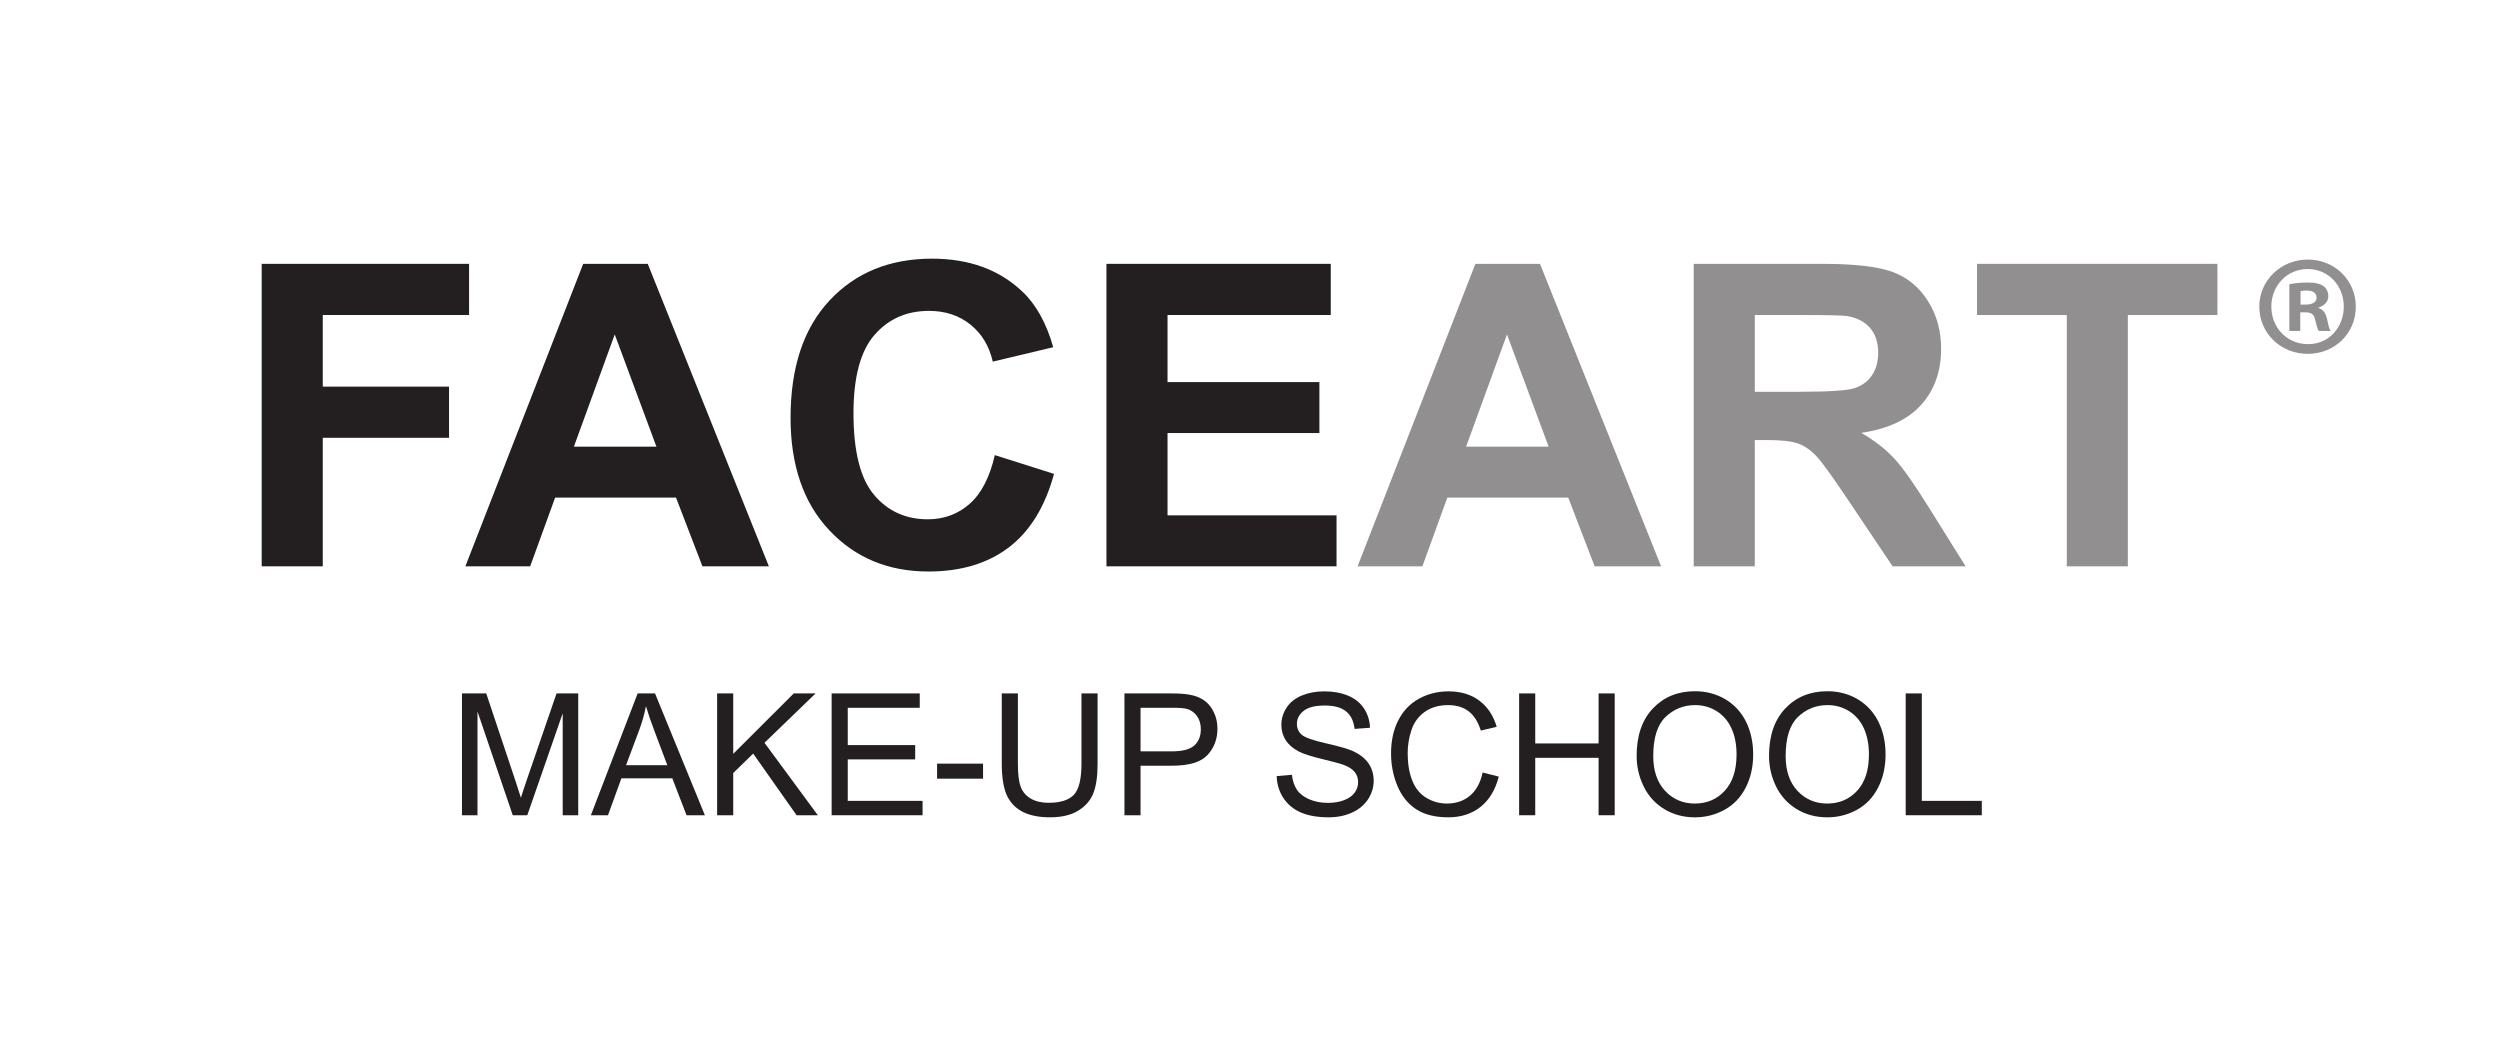 <?xml version="1.0" encoding="UTF-8"?>
<svg xmlns="http://www.w3.org/2000/svg" xmlns:xlink="http://www.w3.org/1999/xlink" width="349.027pt" height="145.101pt" viewBox="0 0 349.027 145.101" version="1.1">
<g id="surface1">
<path style=" stroke:none;fill-rule:nonzero;fill:rgb(13.73%,12.16%,12.549%);fill-opacity:1;" d="M 36.535 79.066 L 36.535 36.836 L 65.488 36.836 L 65.488 43.98 L 45.062 43.98 L 45.062 53.977 L 62.691 53.977 L 62.691 61.121 L 45.062 61.121 L 45.062 79.066 Z M 36.535 79.066 "/>
<path style=" stroke:none;fill-rule:nonzero;fill:rgb(13.73%,12.16%,12.549%);fill-opacity:1;" d="M 91.645 62.359 L 85.824 46.688 L 80.121 62.359 Z M 107.344 79.066 L 98.07 79.066 L 94.379 69.473 L 77.5 69.473 L 74.016 79.066 L 64.969 79.066 L 81.418 36.836 L 90.434 36.836 Z M 107.344 79.066 "/>
<path style=" stroke:none;fill-rule:nonzero;fill:rgb(13.73%,12.16%,12.549%);fill-opacity:1;" d="M 138.887 63.539 L 147.156 66.16 C 145.891 70.77 143.781 74.195 140.832 76.43 C 137.887 78.668 134.145 79.789 129.613 79.789 C 124.004 79.789 119.395 77.871 115.785 74.039 C 112.176 70.211 110.371 64.969 110.371 58.328 C 110.371 51.297 112.184 45.836 115.812 41.949 C 119.445 38.059 124.215 36.113 130.133 36.113 C 135.297 36.113 139.492 37.641 142.719 40.695 C 144.641 42.5 146.082 45.094 147.043 48.473 L 138.602 50.488 C 138.102 48.301 137.059 46.57 135.473 45.305 C 133.891 44.039 131.965 43.402 129.699 43.402 C 126.57 43.402 124.027 44.527 122.078 46.773 C 120.129 49.02 119.156 52.66 119.156 57.691 C 119.156 63.031 120.117 66.832 122.035 69.098 C 123.957 71.363 126.453 72.5 129.527 72.5 C 131.793 72.5 133.742 71.777 135.375 70.34 C 137.008 68.898 138.18 66.633 138.887 63.539 "/>
<path style=" stroke:none;fill-rule:nonzero;fill:rgb(13.73%,12.16%,12.549%);fill-opacity:1;" d="M 154.473 79.066 L 154.473 36.836 L 185.789 36.836 L 185.789 43.98 L 163 43.98 L 163 53.344 L 184.203 53.344 L 184.203 60.457 L 163 60.457 L 163 71.949 L 186.594 71.949 L 186.594 79.066 Z M 154.473 79.066 "/>
<path style=" stroke:none;fill-rule:nonzero;fill:rgb(56.865%,56.079%,56.274%);fill-opacity:1;" d="M 216.207 62.359 L 210.391 46.688 L 204.684 62.359 Z M 231.906 79.066 L 222.633 79.066 L 218.945 69.473 L 202.062 69.473 L 198.578 79.066 L 189.531 79.066 L 205.98 36.836 L 215 36.836 Z M 231.906 79.066 "/>
<path style=" stroke:none;fill-rule:nonzero;fill:rgb(56.865%,56.079%,56.274%);fill-opacity:1;" d="M 244.988 54.695 L 251.297 54.695 C 255.387 54.695 257.941 54.523 258.961 54.176 C 259.977 53.832 260.773 53.238 261.348 52.391 C 261.926 51.547 262.215 50.488 262.215 49.223 C 262.215 47.801 261.836 46.652 261.074 45.781 C 260.316 44.906 259.246 44.355 257.863 44.121 C 257.172 44.027 255.098 43.98 251.641 43.98 L 244.988 43.98 Z M 236.461 79.066 L 236.461 36.836 L 254.406 36.836 C 258.922 36.836 262.199 37.215 264.246 37.973 C 266.289 38.73 267.926 40.082 269.156 42.02 C 270.387 43.961 271 46.18 271 48.676 C 271 51.844 270.07 54.461 268.207 56.523 C 266.344 58.59 263.559 59.891 259.852 60.43 C 261.695 61.504 263.215 62.684 264.418 63.973 C 265.617 65.258 267.238 67.543 269.273 70.828 L 274.426 79.066 L 264.23 79.066 L 258.066 69.879 C 255.875 66.594 254.379 64.523 253.574 63.668 C 252.766 62.816 251.91 62.23 251.008 61.914 C 250.105 61.594 248.676 61.438 246.715 61.438 L 244.988 61.438 L 244.988 79.066 Z M 236.461 79.066 "/>
<path style=" stroke:none;fill-rule:nonzero;fill:rgb(56.865%,56.079%,56.274%);fill-opacity:1;" d="M 288.547 79.066 L 288.547 43.98 L 276.012 43.98 L 276.012 36.836 L 309.574 36.836 L 309.574 43.98 L 297.07 43.98 L 297.07 79.066 Z M 288.547 79.066 "/>
<path style=" stroke:none;fill-rule:nonzero;fill:rgb(13.73%,12.16%,12.549%);fill-opacity:1;" d="M 64.496 113.816 L 64.496 96.809 L 67.883 96.809 L 71.91 108.852 C 72.281 109.973 72.551 110.812 72.723 111.371 C 72.914 110.75 73.219 109.84 73.629 108.641 L 77.699 96.809 L 80.727 96.809 L 80.727 113.816 L 78.559 113.816 L 78.559 99.582 L 73.617 113.816 L 71.586 113.816 L 66.664 99.336 L 66.664 113.816 Z M 64.496 113.816 "/>
<path style=" stroke:none;fill-rule:nonzero;fill:rgb(13.73%,12.16%,12.549%);fill-opacity:1;" d="M 87.402 106.832 L 93.168 106.832 L 91.391 102.121 C 90.852 100.691 90.449 99.516 90.184 98.594 C 89.969 99.688 89.664 100.77 89.27 101.844 Z M 82.492 113.816 L 89.023 96.809 L 91.449 96.809 L 98.41 113.816 L 95.848 113.816 L 93.863 108.664 L 86.75 108.664 L 84.883 113.816 Z M 82.492 113.816 "/>
<path style=" stroke:none;fill-rule:nonzero;fill:rgb(13.73%,12.16%,12.549%);fill-opacity:1;" d="M 100.117 113.816 L 100.117 96.809 L 102.367 96.809 L 102.367 105.242 L 110.816 96.809 L 113.867 96.809 L 106.73 103.699 L 114.18 113.816 L 111.211 113.816 L 105.152 105.207 L 102.367 107.922 L 102.367 113.816 Z M 100.117 113.816 "/>
<path style=" stroke:none;fill-rule:nonzero;fill:rgb(13.73%,12.16%,12.549%);fill-opacity:1;" d="M 116.105 113.816 L 116.105 96.809 L 128.406 96.809 L 128.406 98.816 L 118.355 98.816 L 118.355 104.023 L 127.77 104.023 L 127.77 106.02 L 118.355 106.02 L 118.355 111.809 L 128.801 111.809 L 128.801 113.816 Z M 116.105 113.816 "/>
<path style=" stroke:none;fill-rule:nonzero;fill:rgb(13.73%,12.16%,12.549%);fill-opacity:1;" d="M 130.828 106.613 L 137.246 106.613 L 137.246 108.711 L 130.828 108.711 Z M 130.828 106.613 "/>
<path style=" stroke:none;fill-rule:nonzero;fill:rgb(13.73%,12.16%,12.549%);fill-opacity:1;" d="M 150.984 96.809 L 153.234 96.809 L 153.234 106.637 C 153.234 108.344 153.043 109.703 152.656 110.707 C 152.27 111.715 151.57 112.531 150.562 113.16 C 149.551 113.793 148.227 114.105 146.59 114.105 C 144.992 114.105 143.691 113.832 142.676 113.285 C 141.664 112.734 140.941 111.938 140.508 110.898 C 140.074 109.859 139.859 108.438 139.859 106.637 L 139.859 96.809 L 142.109 96.809 L 142.109 106.625 C 142.109 108.102 142.246 109.191 142.52 109.891 C 142.797 110.59 143.266 111.129 143.938 111.508 C 144.605 111.891 145.422 112.078 146.391 112.078 C 148.047 112.078 149.227 111.703 149.93 110.953 C 150.633 110.203 150.984 108.758 150.984 106.625 Z M 150.984 96.809 "/>
<path style=" stroke:none;fill-rule:nonzero;fill:rgb(13.73%,12.16%,12.549%);fill-opacity:1;" d="M 159.234 104.895 L 163.633 104.895 C 165.086 104.895 166.117 104.625 166.73 104.082 C 167.34 103.539 167.648 102.781 167.648 101.797 C 167.648 101.086 167.469 100.477 167.109 99.969 C 166.75 99.465 166.273 99.129 165.688 98.965 C 165.309 98.863 164.605 98.812 163.586 98.812 L 159.234 98.812 Z M 156.984 113.816 L 156.984 96.809 L 163.402 96.809 C 164.527 96.809 165.391 96.859 165.988 96.969 C 166.824 97.109 167.523 97.375 168.09 97.766 C 168.652 98.152 169.105 98.703 169.449 99.406 C 169.797 100.109 169.969 100.887 169.969 101.727 C 169.969 103.176 169.508 104.398 168.586 105.398 C 167.668 106.402 166.004 106.902 163.598 106.902 L 159.234 106.902 L 159.234 113.816 Z M 156.984 113.816 "/>
<path style=" stroke:none;fill-rule:nonzero;fill:rgb(13.73%,12.16%,12.549%);fill-opacity:1;" d="M 178.238 108.352 L 180.363 108.168 C 180.465 109.02 180.699 109.719 181.066 110.262 C 181.434 110.805 182.004 111.246 182.777 111.586 C 183.551 111.918 184.422 112.09 185.391 112.09 C 186.246 112.09 187.004 111.961 187.664 111.707 C 188.32 111.449 188.809 111.102 189.129 110.656 C 189.449 110.211 189.609 109.723 189.609 109.199 C 189.609 108.664 189.457 108.199 189.148 107.801 C 188.84 107.402 188.328 107.066 187.617 106.797 C 187.16 106.621 186.148 106.344 184.59 105.969 C 183.023 105.594 181.93 105.238 181.305 104.906 C 180.492 104.48 179.887 103.953 179.488 103.32 C 179.09 102.691 178.891 101.988 178.891 101.207 C 178.891 100.344 179.133 99.543 179.621 98.797 C 180.109 98.051 180.82 97.484 181.758 97.098 C 182.691 96.711 183.73 96.52 184.879 96.52 C 186.137 96.52 187.25 96.719 188.215 97.125 C 189.176 97.531 189.918 98.129 190.434 98.918 C 190.953 99.711 191.23 100.602 191.27 101.602 L 189.113 101.762 C 188.996 100.688 188.605 99.875 187.934 99.324 C 187.266 98.777 186.277 98.5 184.969 98.5 C 183.609 98.5 182.617 98.75 181.996 99.25 C 181.371 99.75 181.059 100.348 181.059 101.055 C 181.059 101.664 181.281 102.168 181.719 102.562 C 182.152 102.957 183.285 103.363 185.113 103.773 C 186.945 104.188 188.199 104.551 188.883 104.859 C 189.871 105.316 190.602 105.895 191.074 106.594 C 191.547 107.293 191.781 108.102 191.781 109.016 C 191.781 109.918 191.52 110.773 191.004 111.574 C 190.484 112.375 189.738 112.996 188.77 113.441 C 187.801 113.887 186.707 114.105 185.492 114.105 C 183.953 114.105 182.664 113.883 181.621 113.434 C 180.582 112.984 179.766 112.309 179.176 111.41 C 178.582 110.512 178.273 109.488 178.238 108.352 "/>
<path style=" stroke:none;fill-rule:nonzero;fill:rgb(13.73%,12.16%,12.549%);fill-opacity:1;" d="M 206.992 107.852 L 209.242 108.422 C 208.77 110.27 207.922 111.68 206.699 112.652 C 205.473 113.621 203.973 114.105 202.199 114.105 C 200.367 114.105 198.875 113.734 197.727 112.988 C 196.578 112.242 195.703 111.16 195.105 109.746 C 194.508 108.332 194.207 106.809 194.207 105.184 C 194.207 103.414 194.543 101.871 195.223 100.551 C 195.898 99.23 196.863 98.227 198.109 97.543 C 199.359 96.859 200.734 96.52 202.234 96.52 C 203.938 96.52 205.367 96.949 206.527 97.816 C 207.688 98.684 208.496 99.902 208.953 101.473 L 206.738 101.996 C 206.344 100.754 205.77 99.855 205.02 99.289 C 204.27 98.727 203.328 98.441 202.188 98.441 C 200.883 98.441 199.789 98.754 198.91 99.383 C 198.031 100.012 197.414 100.852 197.059 101.906 C 196.703 102.965 196.527 104.051 196.527 105.172 C 196.527 106.621 196.738 107.883 197.16 108.961 C 197.582 110.039 198.238 110.848 199.125 111.383 C 200.016 111.914 200.977 112.184 202.016 112.184 C 203.277 112.184 204.344 111.816 205.219 111.09 C 206.09 110.363 206.684 109.285 206.992 107.852 "/>
<path style=" stroke:none;fill-rule:nonzero;fill:rgb(13.73%,12.16%,12.549%);fill-opacity:1;" d="M 212.086 113.816 L 212.086 96.809 L 214.336 96.809 L 214.336 103.793 L 223.18 103.793 L 223.18 96.809 L 225.43 96.809 L 225.43 113.816 L 223.18 113.816 L 223.18 105.801 L 214.336 105.801 L 214.336 113.816 Z M 212.086 113.816 "/>
<path style=" stroke:none;fill-rule:nonzero;fill:rgb(13.73%,12.16%,12.549%);fill-opacity:1;" d="M 230.812 105.566 C 230.812 107.617 231.367 109.234 232.469 110.414 C 233.57 111.59 234.953 112.184 236.613 112.184 C 238.309 112.184 239.703 111.586 240.797 110.395 C 241.895 109.203 242.441 107.512 242.441 105.324 C 242.441 103.941 242.207 102.73 241.738 101.699 C 241.27 100.664 240.586 99.863 239.684 99.297 C 238.785 98.727 237.773 98.441 236.652 98.441 C 235.059 98.441 233.688 98.992 232.535 100.086 C 231.387 101.18 230.812 103.008 230.812 105.566 M 228.492 105.535 C 228.492 102.711 229.25 100.5 230.766 98.902 C 232.281 97.305 234.238 96.504 236.637 96.504 C 238.207 96.504 239.625 96.883 240.883 97.629 C 242.148 98.383 243.105 99.43 243.77 100.77 C 244.43 102.113 244.762 103.633 244.762 105.336 C 244.762 107.062 244.414 108.605 243.715 109.965 C 243.02 111.328 242.031 112.359 240.758 113.059 C 239.48 113.758 238.105 114.109 236.625 114.109 C 235.027 114.109 233.594 113.719 232.332 112.949 C 231.074 112.176 230.117 111.117 229.469 109.781 C 228.816 108.441 228.492 107.027 228.492 105.535 "/>
<path style=" stroke:none;fill-rule:nonzero;fill:rgb(13.73%,12.16%,12.549%);fill-opacity:1;" d="M 249.297 105.566 C 249.297 107.617 249.848 109.234 250.949 110.414 C 252.055 111.59 253.438 112.184 255.098 112.184 C 256.793 112.184 258.188 111.586 259.281 110.395 C 260.379 109.203 260.922 107.512 260.922 105.324 C 260.922 103.941 260.691 102.73 260.223 101.699 C 259.754 100.664 259.07 99.863 258.168 99.297 C 257.266 98.727 256.258 98.441 255.133 98.441 C 253.539 98.441 252.168 98.992 251.02 100.086 C 249.871 101.18 249.297 103.008 249.297 105.566 M 246.977 105.535 C 246.977 102.711 247.734 100.5 249.25 98.902 C 250.766 97.305 252.723 96.504 255.121 96.504 C 256.691 96.504 258.109 96.883 259.367 97.629 C 260.629 98.383 261.59 99.43 262.254 100.77 C 262.914 102.113 263.246 103.633 263.246 105.336 C 263.246 107.062 262.895 108.605 262.199 109.965 C 261.504 111.328 260.52 112.359 259.242 113.059 C 257.965 113.758 256.586 114.109 255.109 114.109 C 253.508 114.109 252.078 113.719 250.816 112.949 C 249.559 112.176 248.602 111.117 247.949 109.781 C 247.301 108.441 246.977 107.027 246.977 105.535 "/>
<path style=" stroke:none;fill-rule:nonzero;fill:rgb(13.73%,12.16%,12.549%);fill-opacity:1;" d="M 266.055 113.816 L 266.055 96.809 L 268.305 96.809 L 268.305 111.809 L 276.68 111.809 L 276.68 113.816 Z M 266.055 113.816 "/>
<path style=" stroke:none;fill-rule:nonzero;fill:rgb(56.865%,56.079%,56.274%);fill-opacity:1;" d="M 321.18 42.523 L 321.898 42.523 C 322.742 42.523 323.418 42.242 323.418 41.562 C 323.418 40.961 322.98 40.562 322.02 40.562 C 321.621 40.562 321.34 40.605 321.18 40.645 Z M 321.141 46.203 L 319.621 46.203 L 319.621 39.684 C 320.219 39.562 321.059 39.445 322.141 39.445 C 323.379 39.445 323.941 39.645 324.418 39.961 C 324.781 40.242 325.059 40.762 325.059 41.363 C 325.059 42.121 324.5 42.684 323.699 42.922 L 323.699 43.004 C 324.34 43.203 324.699 43.723 324.898 44.602 C 325.102 45.602 325.219 46 325.379 46.203 L 323.738 46.203 C 323.539 45.961 323.418 45.402 323.219 44.645 C 323.102 43.922 322.699 43.602 321.859 43.602 L 321.141 43.602 Z M 322.141 37.562 C 319.262 37.562 317.102 39.922 317.102 42.801 C 317.102 45.723 319.262 48.043 322.219 48.043 C 325.102 48.082 327.219 45.723 327.219 42.801 C 327.219 39.922 325.102 37.562 322.18 37.562 Z M 322.219 36.242 C 325.98 36.242 328.898 39.164 328.898 42.801 C 328.898 46.523 325.98 49.402 322.18 49.402 C 318.422 49.402 315.422 46.523 315.422 42.801 C 315.422 39.164 318.422 36.242 322.18 36.242 Z M 322.219 36.242 "/>
</g>
</svg>
